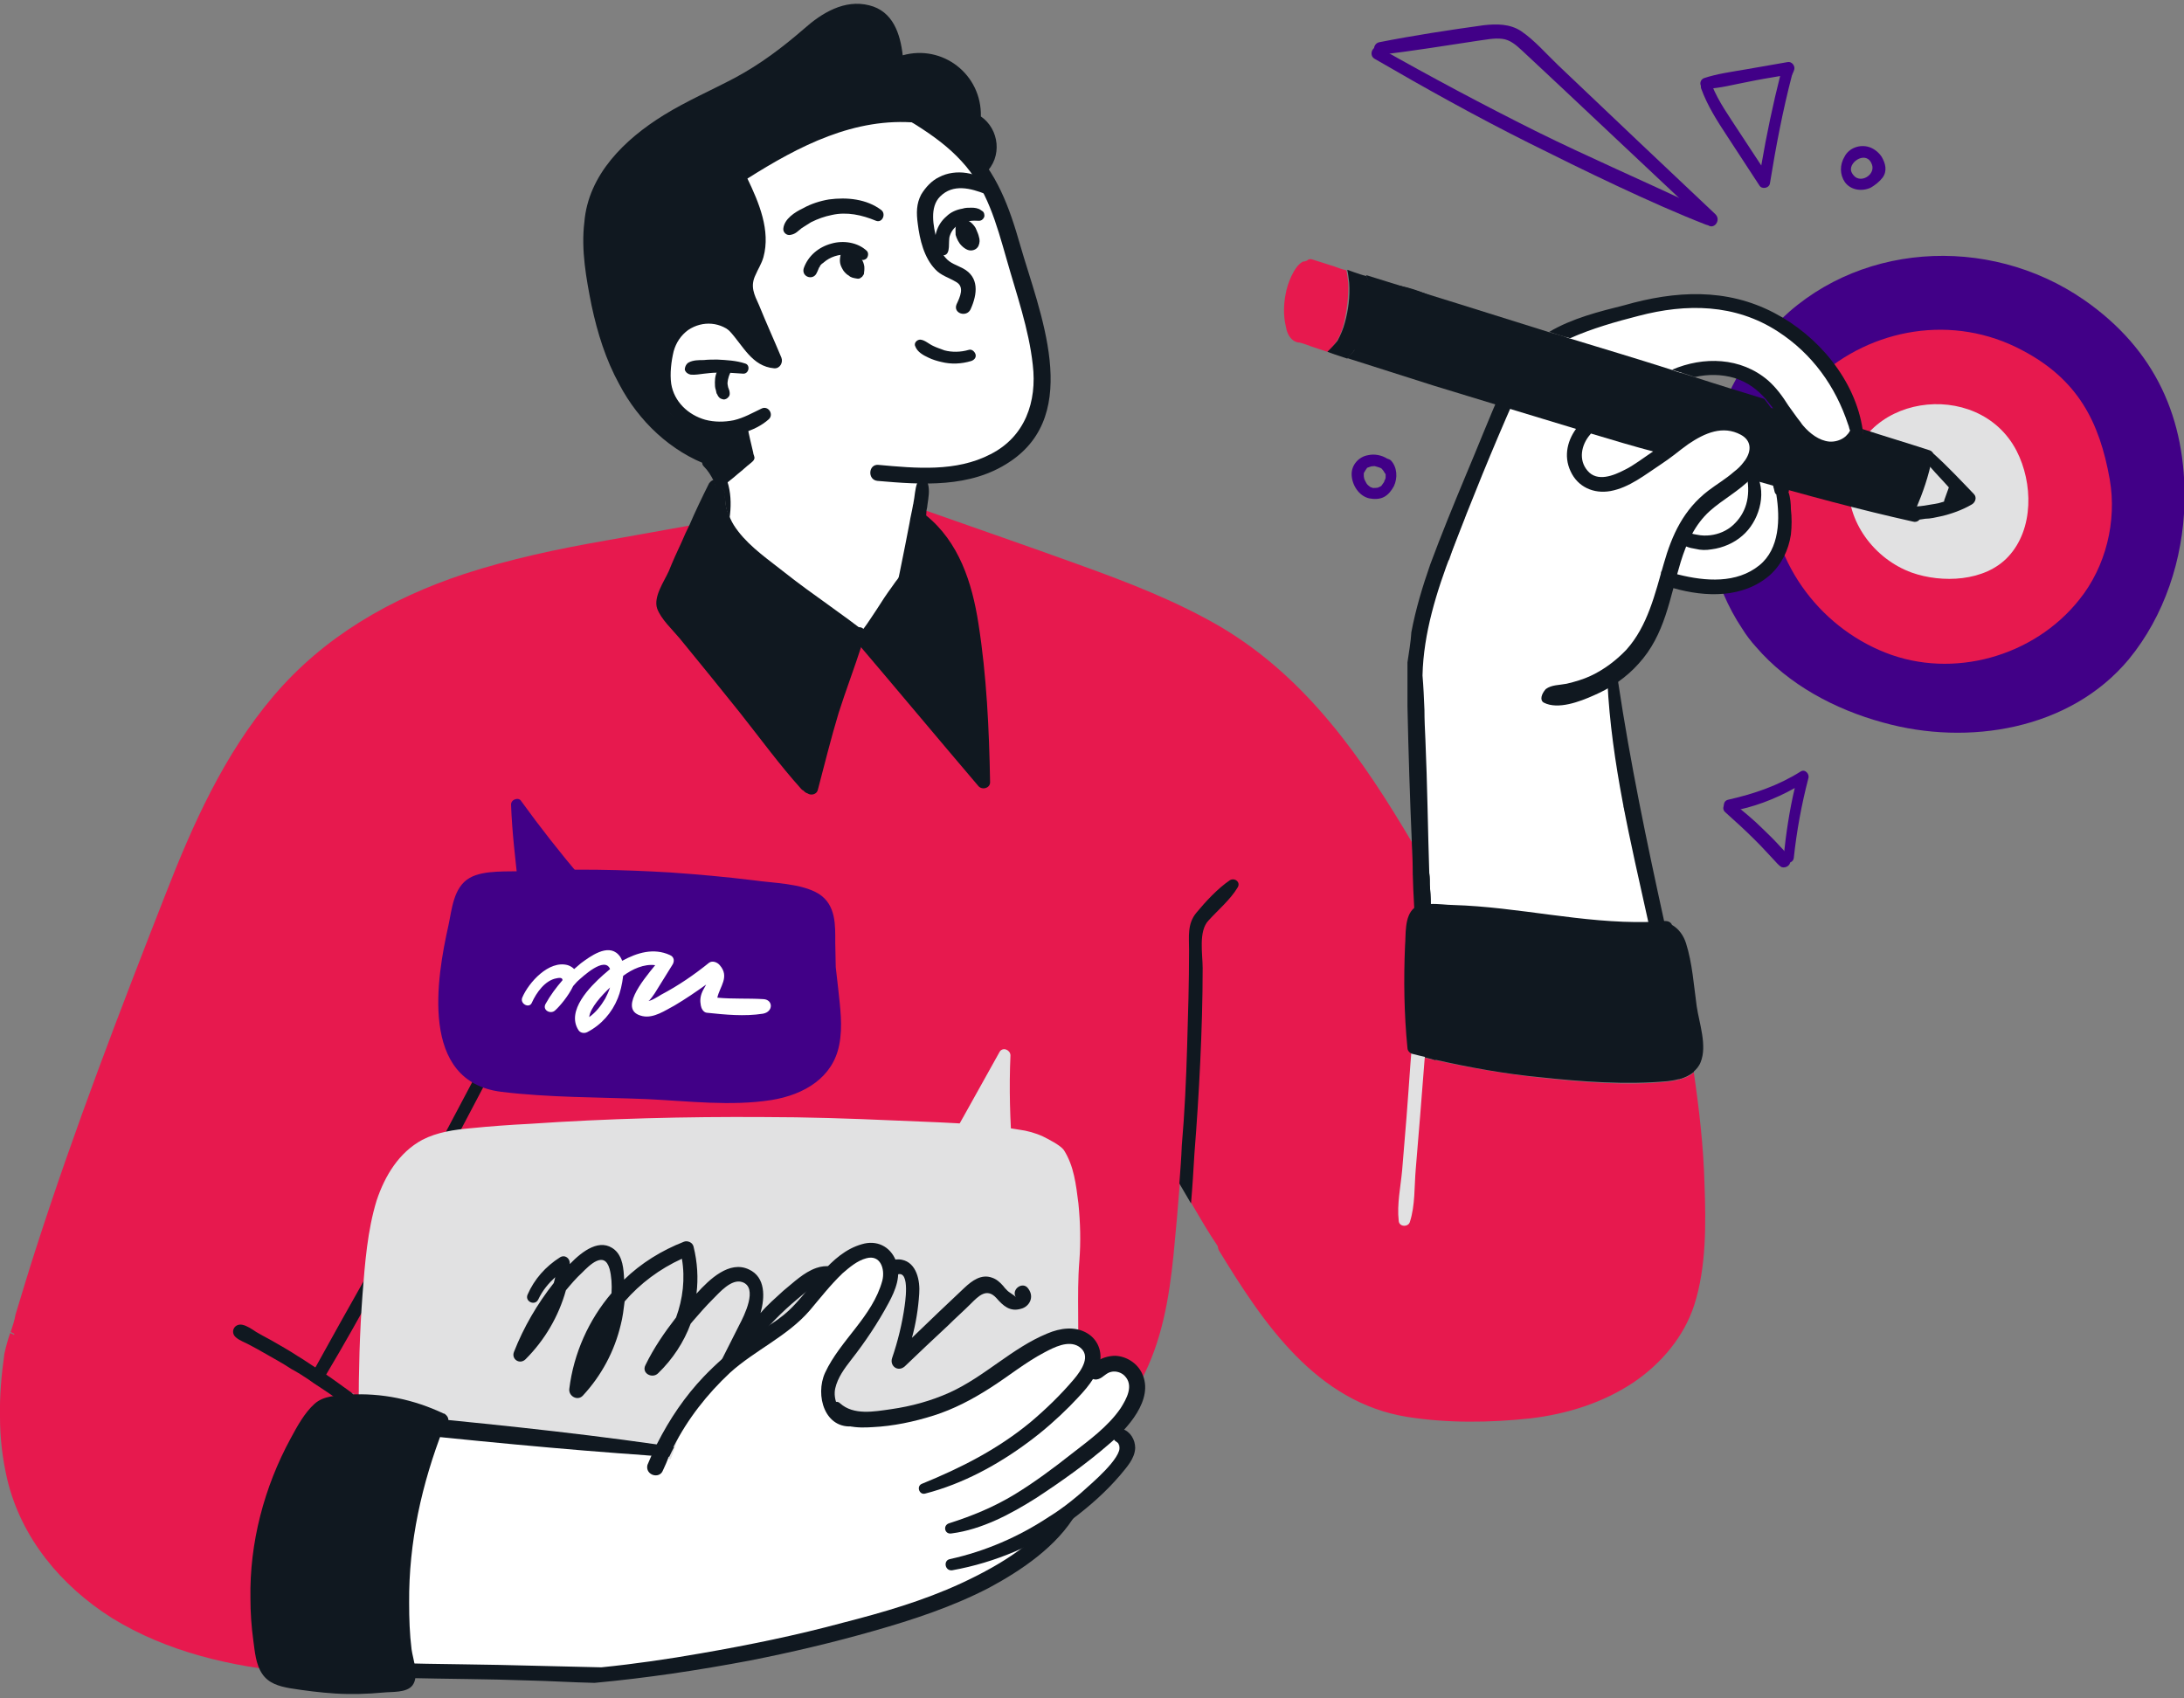 <?xml version="1.0" encoding="utf-8"?>
<!-- Generator: Adobe Illustrator 27.9.0, SVG Export Plug-In . SVG Version: 6.00 Build 0)  -->
<svg version="1.1" id="Layer_1" xmlns="http://www.w3.org/2000/svg" xmlns:xlink="http://www.w3.org/1999/xlink" x="0px" y="0px"
	 viewBox="0 0 450 350" style="enable-background:new 0 0 450 350;" xml:space="preserve">
<rect x="0" y="0" width="450" height="350" fill="#808080" stroke="none"/>
<style type="text/css">
	.st0{fill:#E7194E;}
	.st1{fill:#410087;}
	.st2{fill:#E1E1E2;}
	.st3{fill:#FFFFFF;}
	.st4{fill:#101820;}
</style>
<g>
	<path class="st0" d="M0,292c0,4.3,0.5,8.6,1.5,12.9C4.4,317,12.6,326.8,23,333.4c11.5,7.1,24.8,10.1,38.1,11.3c3,0.2,6,0.5,9.1,0.6
		c0.9,0.1,1.7,0.1,2.6,0.2c0-0.2,0-0.4,0.1-0.6c2.9-1.3,3.8-6,4-8.8c0.5-6.1,0.9-12.2,1.2-18.3c0.2-6,0.5-12,0.3-17.9
		c-0.2-3.1-0.6-6-1.8-8.7c0.5-0.5,0.6-1.4-0.2-1.8c-0.3-0.2-0.7-0.3-1.1-0.5c-0.3-0.5-0.7-1-1.1-1.5c-0.5-0.7-1.3-0.4-1.7,0.2
		c-5.7-2.8-11.8-5.1-17.7-7.7c-7-2.9-13.9-5.9-21.1-8.2c-6.4-2-13.8-4.3-20.5-3.8c-4,0.3-9.4,2.9-10.3,7.2c-0.2-0.2-0.5-0.2-0.8-0.4
		c-0.5,1.4-0.9,2.9-1.2,4.3C0.3,283.3-0.1,287.7,0,292L0,292z"/>
	<path class="st1" d="M361.8,133.3c6.7,7.8,16.3,12.9,26.2,15.6c17.5,4.9,38.5,1.5,50.6-13c7.4-9,11.2-20.7,11.5-32.2
		c0.4-17.4-6-31.7-20.7-41.9c-19.8-13.7-47.5-11.9-63.9,5.5c-7.8,8.4-12.9,19.3-14,30.7c-1.1,10.9,1.4,22.5,7.5,31.6
		C359.8,130.9,360.8,132.2,361.8,133.3L361.8,133.3z"/>
	<path class="st0" d="M364.7,99.9c-0.2,15.2,9.8,29.1,23.8,34.6c13.9,5.5,30.6,0.8,39.9-10.9c5.5-6.8,7.8-16.2,6.3-24.8
		c-2.1-11.9-6.6-20.6-18-26.6c-14.2-7.6-31.1-4.6-42.4,5.8C368.2,83.8,364.8,91.5,364.7,99.9L364.7,99.9z"/>
	<path class="st2" d="M393.9,118c6.2,2.2,15.1,1.9,19.9-3.3c5.3-5.7,5.1-15.2,1.7-21.8c-7.9-15.3-33.4-11.7-34.6,6.3
		C380.4,107.5,386.2,115.2,393.9,118L393.9,118z"/>
	<path class="st3" d="M295.8,122.3c0-0.2,0-0.4,0.2-0.6c0-0.1,0.1-0.2,0.2-0.3c0.1-0.2,0.2-0.5,0.3-0.6c0.4-1.5,0.8-2.9,1.2-4.4
		c0.2-0.5,0.5-0.9,0.9-1c0.9-2.9,1.9-5.7,3.1-8.4c0.6-1.9,1.2-3.9,1.7-5.9c2.2-7.4,4.5-14.9,8.7-21.4c4.4-6.5,10.5-11.2,18-13.7
		c4.3-1.4,8.7-2,13.1-2.3c4.2-2.1,8.9-2.1,13.2-0.6c0.6,0.2,1.1,0.6,1.5,1c2.7,0.8,5.3,2.2,7.4,3.6c3.2,2,6.1,4.6,8.6,7.4
		c0.2,0.1,0.3,0.2,0.5,0.3c2.4,2.1,5,4.7,6.1,7.7c1.2,2.9,1.2,6.3-1.2,8.7c-0.6,0.6-1.5,0.4-2.2-0.2c-2.6,1.1-5.1-0.6-7-2.6
		c-2.5-2.6-3.9-5.7-5.2-9.1c0-0.2-0.1-0.2-0.2-0.3c-3.9-2.3-8-4.1-12.3-5.4c-0.2,0-0.2,0-0.4-0.1c-0.2-0.1-0.2-0.1-0.4-0.1
		c-1.4,1.6-3.3,2.4-5.3,2.9c-1.2,0.2-3,0.3-4.3,0.9c10.8,3.7,22.8,9.6,25.2,21.8c0.5,2.9,0.4,5.7-0.4,8.4c0.4,0.9,0.4,1.9,0.3,2.9
		c-0.1,0.9-0.1,1.9-0.2,2.8c-0.1,0.5-0.2,0.9-0.5,1.4c-0.2,0.3-0.3,0.7-0.5,1c-0.2,0.3-0.5,0.6-0.8,0.9c-0.4,0.5-0.9,0.8-1.4,1
		c-0.4,0.2-0.7,0.3-1.1,0.3c-0.2,0-0.5,0.1-0.8,0.1c-0.3,0-0.5-0.1-0.8-0.2c-0.1-0.1-0.2-0.1-0.3-0.2c-1.2,0.6-2.4,1-3.8,1.2
		c-2.9,1.2-6.3,1.5-9.9,0.4c-1.1-0.3-1.5-1.2-1.5-2.1c-1.2-0.5-2.4-0.8-3.3,0.4c0,0.2,0.1,0.2,0,0.4c-0.4,4.8-2.2,9.3-4.9,13
		c0.2,0.5,0.2,1.2-0.2,1.7c-1.5,2.2-3.5,3.9-5.8,5c0.7,8.8,2,17.5,4.1,25.9c0.2,1.1-0.2,1.8-0.9,2.2c0.1,0.4,0.2,0.8,0.3,1.2
		c2.4,8.5,5.6,17,5.6,25.9c0,1.6,0.2,3.6-1.2,4.9c-1.2,1.2-2.8,1-4.3,0.9c-4.5-0.2-9.1-1.1-13.5-2.2c-4.6-1.1-8.9-2.6-13.2-4.5
		c-3.3-1.5-6.7-3.3-10.2-4.1c-0.2,2.1-2.9,2.4-3.4,0.5c-0.2-0.5-0.2-1-0.3-1.5c-0.5-0.5-0.6-1.4-0.3-2c-0.2-1.9-0.2-3.8-0.4-5.7
		c-0.2-2.9-0.2-6-0.4-8.9c-0.2-4.9-0.3-9.8-0.4-14.6C291.1,144.8,292,133,295.8,122.3L295.8,122.3z"/>
	<path class="st0" d="M2.2,274.5c1,0.5,2,1,3,1.5c3.9,1.9,8,3.6,12,5.3c11.5,4.7,23.5,8.4,35.8,11c1.7,0.4,3.3-2.1,1.5-3.1
		c-0.2-0.2-0.5-0.2-0.8-0.4c3.8-0.2,7.6-0.5,11.4-0.9c9.8-1.1,19.4-2.2,28.8,1.2c4.1,1.5,7.4,4.3,11.4,6.2c4.6,2.2,9.2,1.9,13.9,0
		c4.6-2,9.9-2.5,14.9-2.9c5.2-0.4,10.5-0.2,15.7,0c10.3,0.5,20.6,1.6,30.9,1.9c10.8,0.4,21.5,0.3,32.2,0.2c4.5,0,9.4,0.5,13.7-1.2
		c3.9-1.5,6.6-5.2,8.5-8.8c4.3-8,5.8-17,6.7-25.9c0.5-5,0.9-9.8,1.3-14.8c0.9,1.4,1.6,2.8,2.4,4.2c1.7,2.9,3.5,6,5.4,8.8
		c0,0.2,0.1,0.5,0.2,0.8c9.2,15.1,20.1,31.4,38.9,34.4c8.2,1.3,17,1.2,25.3,0.3c7.6-0.9,15-3.2,21.4-7.5c5.7-3.9,10.3-9.4,12.4-15.9
		c2.5-7.8,2.4-16.8,2.1-24.9c-0.2-7.7-1.1-15.4-2.2-23c-0.9,0.8-1.9,1.2-3.1,1.5c-0.7,0.2-1.5,0.3-2.2,0.4
		c-8.6,0.9-17.7,0.1-26.2-0.8c-7.3-0.8-14.5-2-21.6-3.6c-1.2-0.2-2.3-0.5-3.5-0.9c-0.4-0.1-0.9-0.2-1.2-0.3c-0.5-0.2-1-0.7-1.1-1.2
		c-0.7-7-0.9-14.2-0.3-21.2c0.2-2.1-0.2-6.1,1.7-7.7l-0.2-3.9c0-0.9-0.1-1.9-0.1-2.9c-0.1-2.2-0.2-4.5-0.2-6.7
		c-10.2-17.3-21.7-33.9-39.3-44.4c-9.2-5.4-19.3-9.3-29.3-12.9c-10.5-3.8-20.9-7.4-31.4-11.1c-0.9-0.3-1.9-0.7-2.8-0.9
		c-0.2,1.2-0.5,2.3-0.7,3.6c0.9,0.3,1.9,0.7,2.9,1c0.2,0.1,0.4,0.2,0.6,0.2c-1.1,7.3-3,19.4-9.1,23.9c-0.9-0.1-1.7,0-2.5,0.2
		c-1.9,0.1-3.6-0.3-5.3-1.1c-1.3-0.5-2.2,0.9-1.8,1.9c-5.5-1.9-10-6.9-14.2-10.6c-5.2-4.5-10.4-9-15.5-13.5
		c-0.4-0.3-0.8-0.3-1.2-0.2c0.2-0.5,0.5-1.1,0.7-1.5c-5.7,1-11.5,2.1-17.3,3.1c-9.8,1.7-19.7,3.8-29.2,6.9
		c-15.1,5-28.9,12.9-39.3,25.2c-10.1,11.9-16.6,26.4-22.2,40.8c-9.4,24-18.7,48.2-26.6,72.7c-1.5,4.6-2.9,9.3-4.3,13.9
		C3,272.1,2.6,273.3,2.2,274.5L2.2,274.5z"/>
	<path class="st4" d="M112.1,199.8c-8,15.7-16.2,31.4-24.5,46.8c-6.7,12.2-13.2,24.6-20.3,36.5c-0.5,0.9-1,1.7-1.5,2.6
		c-0.8-0.5-1.5-1-2.2-1.5c0.5-0.9,0.9-1.8,1.5-2.6c6.7-12.2,13.7-24.3,20.4-36.5c8.4-15.5,16.6-31.1,24.6-46.8
		C110.6,196.7,113,198.3,112.1,199.8L112.1,199.8z"/>
	<path class="st2" d="M73.9,290.6c0.1,5.8-0.1,12.7,5.4,16.3c5.2,3.4,12.9,3.2,18.8,3.6c31.7,2.6,63.6,0.6,95.2-1.7
		c6.5-0.5,13.3-0.4,19.5-2.8c6.5-2.6,8.1-8.7,8.6-15.2c0.2-3,0.2-6,0.5-8.9c0.6-7.4-0.1-14.8,0.5-22.1c0.3-3.9,0.2-7.8-0.2-11.8
		c-0.5-3.9-0.9-7.7-3-11c-0.7-1-3.3-2.3-4.3-2.8c-1.5-0.7-3.3-1.2-4.9-1.4c-8.4-1.4-17.3-1.5-25.8-1.9c-9-0.4-18-0.7-26.9-0.7
		c-16.1-0.1-32.1,0.3-48.2,1.4c-4,0.2-8.1,0.5-12.1,0.9c-3.4,0.3-6.9,0.8-10,2.4c-4.8,2.6-7.7,7.4-9.4,12.5
		c-1.9,6.2-2.4,12.9-2.9,19.3C74.1,274.6,73.9,282.6,73.9,290.6L73.9,290.6z"/>
	<path class="st4" d="M211.9,265.6c-1.1-1.7-3.6,0.1-2.6,1.7c-0.4-0.5-1.4-0.9-1.9-1.5c-0.2-0.2-0.5-0.5-0.7-0.8
		c-0.7-0.8-1.4-1.4-2.3-1.7c-2.2-0.8-4.1,0.6-5.7,2.1c-3.6,3.4-7.2,6.8-10.8,10.3c0.8-2.9,1.3-6,1.5-9.1c0.2-2.6-0.5-6.4-3.6-7
		c-3.6-0.7-6.7,4-8.7,6.3c-0.1,0.1-0.2,0.2-0.2,0.3c-1.2-3.6-4.7-6.3-8.7-4.9c-2.6,0.9-4.7,3-6.8,4.7c-1.6,1.5-3.3,2.9-4.7,4.6
		c0.9-3.2,1.1-7.4-2.4-9c-4-1.9-8.1,2-10.8,5c0.4-3.2,0.2-6.5-0.6-9.7c-0.2-0.9-1.3-1.3-2-1c-4.6,1.8-8.8,4.4-12.3,7.8
		c-0.1-2.2-0.3-4.7-1.9-6.1c-3-2.6-6.7,0.2-9.3,2.9c0.1-1.2-1-2-2-1.4c-3,1.9-5.3,4.5-6.7,7.7c-0.6,1.4,1.5,2.4,2.2,1
		c0.9-1.9,2.1-3.3,3.5-4.6c-0.1,0.4-0.2,0.9-0.3,1.2c-3.4,4.3-6.2,9.1-8.2,14.2c-0.6,1.5,1.2,2.7,2.4,1.5c3.9-3.9,6.8-8.8,8.3-14.2
		c1-1.2,2.1-2.5,3.3-3.6c1.5-1.5,4.6-4.7,5.7-0.8c0.4,1.5,0.5,3.3,0.4,5c-4.7,5.5-7.8,12.4-8.7,19.7c-0.2,1.5,1.7,2.6,2.8,1.4
		c3.8-4.1,6.5-9.1,7.8-14.6c0.4-1.5,0.6-3.2,0.8-4.8c3.2-3.7,7.2-6.7,11.8-8.8c0.7,4.1,0.2,8.3-1.2,12.1c-2.4,3.1-4.6,6.3-6.3,9.8
		c-0.9,1.7,1.4,2.9,2.6,1.7c3-2.9,5.3-6.4,6.7-10.2c0.2-0.2,0.3-0.4,0.5-0.6c1.3-1.5,2.6-3,4.1-4.5c1.4-1.4,3.8-4.2,6-3.5
		c3.4,1.1,0.4,7-0.6,8.9c-2.2,4.3-4.3,8.5-6.4,12.9c-0.9,1.8,1.9,3.2,2.8,1.4c3.8-7.6,9.1-14.3,15.6-19.7c1.5-1.2,3.2-2.9,5.1-3.6
		c2.4-0.9,4.3,0.9,4.9,3.2c0.2,0.7,0.2,1.4,0.2,2.1c-2.1,2.8-3.9,5.8-5.6,8.8c-0.9,1.5,1.4,2.9,2.6,1.6c2.6-2.7,5.3-5.9,6-9.6
		c1.9-2.6,3.9-4.9,6.2-6.8c3.8-3.2,3,3.6,2.7,5.7c-0.5,3.6-1.4,7.3-2.6,10.8c-0.5,1.6,1.2,2.9,2.6,1.7c3-2.9,6-5.7,9-8.5
		c1.5-1.5,3.1-2.9,4.6-4.4c1.6-1.6,3.3-3.4,5.3-1.2c1.4,1.6,2.8,2.9,5.1,2.2C212,269.3,213.2,267.4,211.9,265.6L211.9,265.6z"/>
	<path class="st3" d="M75.9,342.6c2.1,0.5,4.8,0.2,7,0.3c2.2,0.1,4.3,0.2,6.5,0.2c4.8,0.2,9.6,0.4,14.5,0.6
		c9.3,0.4,18.6,0.7,27.9,1.2c0.9,0.1,1.6-0.8,1.5-1.7c9.4-0.7,18.7-2.3,27.8-4.5c5.8-1.4,11.6-2.9,17.3-4.6
		c4.3-1.2,8.8-2.1,12.6-4.6c10.5-2.2,20.1-6.3,26.4-15.9c4.3-3,8.7-6.3,11.8-10.5c1.4-1.9,2.1-4.2,0.9-6.3c-0.4-0.8-1-1.4-1.7-1.8
		c2.6-2.6,6.3-4.8,5.3-8.9c-1.2-4.6-5.7-4.7-9.6-3.7c0.5-1.4,0.5-2.9-0.2-4.3s-2.1-2.2-3.5-2.2c-0.4-0.5-1.1-0.8-1.7-0.3
		c-0.9,0.6-1.9,1.3-2.9,1.9c-5.1,0.9-9.1,4.6-13.5,7.4c-5.5,3.5-11.6,6-18,7.4c-3.3,0.8-7,1.2-10.2-0.4c-2.9-1.5-4.2-4.5-3.3-7.7
		c0.9-3.1,2.9-5.7,4.8-8.2c1.8-2.4,3.6-4.8,5.3-7.2c2.2-3,4.5-8.4,0-10.7c-3.8-1.9-7.7,1-9.5,4.3c-1.2,2.1-2.1,4.4-3.6,6.4
		c-1.3,1.7-2.9,3.3-4.6,4.6c-3.3,2.8-7,5-10.6,7.4c-3.4,2.3-6.7,4.8-9.2,8.1c-2.9,3.6-3.6,7.7-5.2,11.8c-13.6-1.9-26.9-4.3-40.1-7.3
		c-1.4-0.3-2.2,1.1-1.9,2.1c-2.2-0.2-4.4-0.5-6.6-0.3c-3-0.7-6.7-2.3-8.9,0.9c-2.1,3-2.5,7.8-3.3,11.4c-0.9,4.4-1.7,8.8-2.3,13.3
		c-0.6,4.5-1.1,9.1-1.3,13.5C73.4,337.1,72.2,341.7,75.9,342.6L75.9,342.6z"/>
	<path class="st2" d="M193.1,244.1c4.6-0.5,9.2-1.1,13.9-1.7c0.1,0.6,0.2,1.3,0.2,1.9c0.2,1.4,2.2,0.9,2.1-0.4
		c-0.1-0.6-0.1-1.2-0.2-1.8c0.2,0,0.5,0,0.7-0.1c0.9-0.1,1.4-1.4,0.7-2c-0.5-0.5-0.9-1.1-1.2-1.9c-0.2-0.3-0.4-0.5-0.7-0.6
		c-0.5-6.7-0.7-13.3-0.4-20c0-1.1-1.5-1.8-2.2-0.8c-4.7,8.5-9.5,17-14.2,25.4C191.4,243.2,192,244.3,193.1,244.1L193.1,244.1z"/>
	<path class="st3" d="M133.7,66.1c0,1.4,0,2.8,0.2,4.2c0.6,6,2.8,13.1,8.4,16.2c0.2,0.3,0.4,0.6,0.5,0.9c2,3.1,5.7,6.1,6.7,9.8
		c1,3.6-0.2,7.4,0.2,11.1c0.3,3.4,2.6,5.8,4.7,8.2c2.5,2.7,5.3,5.3,8.1,7.6c2.9,2.2,6.2,4.6,9.8,5.7c2.6,0.6,5,0.6,7.5-0.5
		c0.5-0.2,0.7-0.5,0.9-0.9c1.3-0.4,2.6-0.9,3.9-1.4c0.9-0.4,1.2-1.7,0.5-2.5c-0.2-0.2-0.2-0.2-0.4-0.3c0.5-0.5,0.7-0.9,0.9-1.3
		c1.1-2.1,1.5-4.5,1.9-6.7c0.6-3.3,0.9-6.7,0.9-10c0.2-0.7,0.3-1.5,0.5-2.2c0.3-1.5,0.7-3.2,1.2-4.7c0.1-0.2,0.1-0.8,0.2-1.2
		c3.3,0.5,6.7-0.2,9.8-1.9c0.2-0.2,0.5-0.3,0.6-0.5c1.2-0.2,2.2-0.5,3.3-0.9c2.7-0.9,8.4-3.9,8.1-7.4c0-0.2-0.1-0.4-0.2-0.5
		c3.7-7.7,1.3-16.6-0.8-24.3c-2.3-8.7-4.6-18-8.7-26.2c-1.6-3.3-3.7-6.4-6.2-9.1c-0.2-0.2-0.3-0.5-0.6-0.7c-2.7-2.6-5.7-4.6-9.1-6
		c-0.9-0.3-1.4,0.2-1.5,0.9c-4.3-1.3-8.7-1.9-13.2-1.5c-7.1,0.5-14.8,2.9-20.1,7.9c-2.9,2.8-4.3,6.1-6.1,9.6
		c-1.9,3.7-4.6,7-6.7,10.6c-0.7-0.5-1.6-0.6-2.3,0.1C131.5,52.7,132.3,59.9,133.7,66.1L133.7,66.1z"/>
	<path class="st4" d="M173.2,52.5c0.1-0.1,0.1-0.2,0.2-0.3c0.1-0.2,0.2-0.3,0.4-0.4c0.3-0.2,0.5-0.2,0.9-0.2c0.6,0,1.2,0.2,1.6,0.5
		c0.2,0.2,0.5,0.3,0.7,0.5c0.2,0.2,0.2,0.2,0.3,0.4c0.3,0.5,0.6,1,0.7,1.5c0.1,0.3,0.1,0.5,0.1,0.9c0,0.5-0.1,0.8-0.1,1.1
		c-0.1,0.1-0.1,0.2-0.2,0.3c-0.1,0.2-0.2,0.3-0.4,0.4c-0.2,0.2-0.5,0.3-0.9,0.2c-0.6-0.1-1.2-0.2-1.6-0.6c-0.4-0.2-0.8-0.6-1.1-1
		c-0.3-0.5-0.6-1-0.7-1.6C173,53.6,173.1,53,173.2,52.5L173.2,52.5z"/>
	<path class="st4" d="M165.6,55.3c0.9-2.6,3.1-4.4,5.7-5.1c2.4-0.7,5.4-0.3,7.3,1.5c0.4,0.4,0.3,1.1,0,1.5c-0.4,0.4-0.9,0.5-1.4,0.2
		c-1.6-0.9-3.4-1.2-5.2-0.6c-0.9,0.3-1.6,0.7-2.3,1.3c-0.1,0.1-0.2,0.2-0.3,0.2c-0.3,0.3-0.5,0.5-0.5,0.7c-0.1,0.1-0.2,0.2-0.2,0.3
		c-0.2,0.5-0.3,0.7-0.4,0.9C167.6,57.9,165.1,57.1,165.6,55.3z"/>
	<path class="st4" d="M165.5,42.9c1.6-0.9,3.5-1.5,5.3-1.8c3.7-0.5,7.8-0.1,10.8,2.2c1,0.8,0.2,2.7-1.1,2.2c-2.9-1.2-6-1.9-9.1-1.2
		c-1.5,0.3-2.9,0.8-4.3,1.5c-0.7,0.4-1.2,0.8-1.9,1.2c-0.8,0.6-1.2,1.2-2.3,1.4c-0.8,0.2-1.6-0.5-1.5-1.3
		C161.6,45.1,163.8,43.7,165.5,42.9L165.5,42.9z"/>
	<path class="st4" d="M180.4,17.8c6.9,2.9,13.6,6.8,19,11.9c6,5.7,8.6,13.1,10.8,20.8c3.9,13.6,13,34.7-2.2,44.7
		c-8.1,5.4-18,4.7-27.2,3.9c-2.1-0.2-1.9-3.5,0.2-3.3c7.7,0.7,16,1.5,23.1-2.2c7.1-3.6,9.6-10.8,8.7-18.4
		c-0.8-7.4-3.4-14.7-5.4-21.8c-2.1-7.3-4-14.5-9.3-20.2c-5.3-5.8-12.5-9.1-19-13.4C178.2,19.2,179.1,17.3,180.4,17.8L180.4,17.8z"/>
	<path class="st4" d="M184,125.9c0.7-1,1.4-2,2-3c0.7-1.1,1.5-2.2,2.2-3.3c0.2-0.7,0.3-1.5,0.5-2.2c0.4-1.9,0.7-3.7,1.1-5.6
		c0.2-1,0.4-2,0.5-3c0-0.1,0.1-0.2,0.1-0.3c0.2-1.1,0.5-2.2,0.5-3.3c0.1-0.5,0.2-0.9,0.2-1.2c0.2-1.4,0.5-2.9,0.1-4.3
		c-0.3-1.1-1.7-1.2-2.2-0.2c-0.5,1.3-0.5,2.8-0.8,4.2c0,0.2-0.1,0.3-0.1,0.5c-0.2,1.2-0.5,2.3-0.7,3.6c-0.6,3.2-1.2,6.1-1.8,9.1
		c-0.2,0.9-0.3,1.6-0.5,2.4C184.8,121.5,184.4,123.7,184,125.9L184,125.9z"/>
	<path class="st4" d="M135.8,72.8c0.8-3.8,3-7,6.7-8.3c3.7-1.3,8.5-0.5,10.6,3.2c0.6,1.2-1,2.1-1.9,1.2c-2.6-2.6-6.4-2.9-9.4-0.9
		c-1.5,1.1-2.5,2.6-3,4.4c-0.5,2.1-0.8,4.6-0.5,6.7c0.6,3.7,3.5,6.4,7,7.4c1.9,0.5,3.9,0.5,5.9,0.1c2.1-0.5,3.8-1.5,5.7-2.4
		c1.4-0.7,2.6,1.2,1.5,2.2c-2.9,2.6-7.7,3.8-11.6,3.4c-3.6-0.4-7.1-2.2-9.3-5.3C135,81.1,135,76.8,135.8,72.8L135.8,72.8z"/>
	<path class="st4" d="M141.9,74.7c0.9-0.5,2.1-0.5,3.1-0.5c0.9-0.1,1.9-0.1,2.8-0.1c1.9,0.1,3.9,0.2,5.7,0.8
		c1.2,0.3,0.8,2.2-0.4,2.1c-1.8-0.1-3.6-0.3-5.4-0.2c-0.9,0-1.7,0.1-2.6,0.2c-0.9,0.1-1.9,0.3-2.8,0.2c-0.5-0.1-1-0.4-1.2-1
		C141.1,75.5,141.5,74.9,141.9,74.7L141.9,74.7z"/>
	<path class="st4" d="M148.2,75.9c0.4-0.5,1-0.7,1.6-0.4c0.5,0.2,0.9,0.9,0.6,1.5c-0.2,0.4-0.3,0.8-0.4,1.2
		c-0.1,0.5-0.1,0.7-0.1,0.9c0.1,0.5,0.1,0.7,0.2,0.9c0.1,0.3,0.2,0.5,0.2,0.6c0.1,0.5,0.1,0.9-0.2,1.2c-0.2,0.3-0.7,0.6-1.1,0.5
		c-0.4-0.1-0.7-0.2-0.9-0.5c-0.2-0.2-0.2-0.3-0.3-0.5c-0.2-0.2-0.2-0.5-0.3-0.9c-0.2-0.5-0.2-1.1-0.2-1.6
		C147.3,77.8,147.5,76.7,148.2,75.9L148.2,75.9z"/>
	<path class="st4" d="M195,44.6c0.9-0.9,2.1-1.4,3.3-1.6c0.6-0.2,1.2-0.2,1.9-0.2c0.6,0,1.4,0.1,1.9,0.5c0.1,0.1,0.2,0.1,0.3,0.2
		c0.4,0.2,0.5,0.9,0.4,1.2c-0.2,0.5-0.6,0.8-1.1,0.8c-2.6-0.2-5.2,0.6-6,3.1c-0.4,1.1,0.3,3.8-1.2,4c-0.7,0.1-1.5-0.3-1.6-1.1
		C192.2,49,193,46.3,195,44.6L195,44.6z"/>
	<path class="st4" d="M189.7,70c0.9,0.1,1.7,0.9,2.6,1.3c0.6,0.3,1.5,0.6,2.3,0.9c1.5,0.4,3.3,0.4,5-0.1c0.6-0.2,1.2,0.3,1.4,0.9
		c0.2,0.7-0.3,1.2-0.9,1.4c-2,0.6-4.1,0.7-6.1,0.2c-0.9-0.2-1.9-0.5-2.7-0.9c-1.1-0.5-2.3-1.2-2.7-2.3C188.2,70.7,189,69.9,189.7,70
		L189.7,70z"/>
	<path class="st4" d="M121.9,63c1.2,5.6,2.9,11.1,5.7,16.2c4,7.6,10.6,13.9,18.7,16.8c0.9,1.2,1.7,2.4,2.5,3.6
		c0.1,0.2,0.2,0.3,0.3,0.5c1-0.9,2-1.6,3-2.5c0.9-0.7,1.6-1.4,2.5-2.1c0.2-0.2,0.7-0.5,0.8-0.9c0.2-0.4-0.2-0.9-0.2-1.3
		c-0.4-1.8-0.9-3.6-1.2-5.5c-2.6-0.2-5.1,0.1-7.6,0.7c-0.4,0.1-0.6,0.3-0.9,0.5c-2.1-0.5-4.3-1.2-6-2.6c-2.9-2.1-3.5-5.5-3.6-8.8
		c0-2.9,0.2-6.3,1.9-8.7c2.9-4.1,9.2-4.3,12.5-0.7c2.8,3,4.6,7.3,9.2,7.7c1.2,0.1,1.9-1.2,1.5-2.2c-1.5-3.6-3.1-7.1-4.6-10.8
		c-1-2.2-1.9-3.9-0.7-6.3c0.5-1.2,1.2-2.2,1.6-3.6c1.5-5.5-0.9-11.2-3.3-16.2c10.6-6.7,22.1-12.7,35-11.5c4.3,2.9,8.4,6.3,12,10.2
		c0.5,0.5,1.4,0.7,2,0.2c3.6-3.3,2.9-9.1-0.9-11.7c0.2-8.7-7.9-14.9-16.1-12.6c-0.5-4.4-2-9.1-6.9-10.3c-5.1-1.3-9.8,1.6-13.4,4.8
		c-4.5,3.9-9,7.3-14.2,10.1c-4.9,2.6-10,4.8-14.7,7.7c-8.1,5-15.6,12.3-16.4,22.1C119.7,51.5,120.8,57.5,121.9,63L121.9,63z"/>
	<path class="st4" d="M197,46.4c0.3-0.9,1.4-1.4,2.3-1.1c0.1,0,0.2,0.1,0.2,0.2c0.2,0.1,0.4,0.2,0.5,0.3c0.5,0.4,1,1,1.2,1.6
		c0.2,0.5,0.4,0.9,0.5,1.4c0.2,0.6,0.2,1.2-0.1,1.9c-0.4,0.8-1.4,1.1-2.2,0.8c-0.5-0.2-0.9-0.5-1.3-0.9c-0.6-0.6-1-1.5-1.2-2.2
		C196.9,47.6,196.8,47,197,46.4L197,46.4z"/>
	<path class="st4" d="M368.4,83.6c0.8,1.2,1.5,2.3,2.5,3.4c3.2,0.9,6.3,1.9,9.4,2.9c0.4-0.3,0.7-0.7,0.9-1.2
		c-0.2-0.5-0.2-0.9-0.4-1.2c-3.9-1.2-7.7-2.4-11.5-3.6C369,83.8,368.6,83.7,368.4,83.6L368.4,83.6z"/>
	<path class="st4" d="M290,136.5c0,3,0,6,0,9.1c0.2,9.4,0.5,18.7,0.9,28.1c0.1,2.2,0.2,4.5,0.2,6.7c0,0.9,0.1,1.9,0.1,2.9l0.2,3.9
		l0.7,22.1l0.2,8.3c1.2,0.3,2.3,0.5,3.5,0.9c-0.2-3.6-0.2-7.1-0.3-10.7c-0.2-7-0.5-14.1-0.7-21.1c0-0.2,0-0.2,0-0.4
		c0-1.3-0.1-2.6-0.2-3.9c0-0.8,0-1.5-0.1-2.3c-0.3-9.2-0.4-18.4-0.8-27.6c-0.1-2.1-0.2-4.2-0.2-6.2c-0.1-2.4-0.2-4.8-0.4-7.1
		c0.2-8.7,2.9-17.3,6-25.4c4.1-10.7,8.4-21.3,13-31.7c1.9-4.3,4.2-7.9,8.1-10.4c-1.2-0.4-2.5-0.8-3.8-1.2c-3.1,2.6-5.3,6-7,9.8
		c-2.6,5.9-4.9,11.8-7.4,17.7c-2.5,6-5,12.1-7.3,18.3c-1.6,4.6-3,9.2-3.9,14C290.7,132.2,290.3,134.4,290,136.5L290,136.5z"/>
	<path class="st4" d="M277.6,70.3c0.4,1.5,2,2.2,3.3,2.7c1.8,0.9,3.6,1.4,5.5,1.9c7.2,1.9,14.5,3.7,21.6,5.8c0.4,0.5,0.9,0.8,1.5,1
		c1.1,0.5,2.4,0.5,3.6,0.7c1.9,0.4,3.6,1,5.3,1.7c3.3,1.2,6.7,2.3,10.2,3.4c5.8,1.8,12.3,4.9,18.4,2.8c3.3-1.1,6.1-2.1,9.6-2
		c3.6,0,6.7,2.6,6,6.4c-0.1,0.3,0,0.5,0.1,0.8c-0.6,0.9-0.1,1.7,0.6,2.1c4.6,2.2,9.2,3.9,14.2,5c5.2,1,10.4,2.1,15.6,3.1
		c0.8,0.2,1.4-0.1,1.7-0.9c1.4-3.3,2.6-6.7,3.3-10.4c0.2-0.9-0.8-1.2-1.5-1.1c-1.6-1.3-3.6-1.2-5.6-1.7c-2.2-0.5-4.3-1.5-6.4-1.9
		c-1.9-0.3-3.2,0.3-4.6,1.4c-2.1,1.6-5.2,0.2-7.2-1c-1.7-1-3.3-2-4.4-3.6c0-0.5-0.2-0.9-0.8-1.2c-1-0.9-2-1.4-3.1-1.1
		c-16.7-6.1-34.1-11.1-51.1-16.3c-5.3-1.9-10.8-3.6-15.9-5.8c-2.6-1.1-5-2.2-7.7-2.9c-2.9-0.7-6-1.2-9-1.8c-0.7-0.2-1.4,0.6-1.4,1.2
		c-0.1,2.2-0.2,4.5-0.7,6.7C278.3,67,277.3,68.7,277.6,70.3L277.6,70.3z"/>
	<path class="st4" d="M401.2,104.1c0.1,0.1,0.2,0.1,0.3,0.1c0.2,0.1,0.2,0.2,0.4,0.2c0.1,0,0.2,0,0.3,0c0.1,0,0.2-0.1,0.3-0.1
		c0.5-0.3,0.9-0.5,1.3-0.8c0.2-0.1,0.3-0.2,0.5-0.3c0.2-0.2,0.3-0.4,0.5-0.7c0.2-0.3,0.1-0.7-0.1-1c-0.2-0.4-0.2-0.5-0.3-0.7
		c-0.1-0.2-0.2-0.2-0.4-0.3c0-0.4-0.2-0.7-0.6-0.9c-0.3-0.2-0.6-0.2-0.9,0c-0.2,0-0.3,0-0.4,0.1c-0.2,0.2-0.5,0.4-0.5,0.6
		c-0.3,0.9-0.6,1.6-0.9,2.5C400.4,103.4,400.7,104,401.2,104.1L401.2,104.1z"/>
	<path class="st4" d="M393.2,104.7c1-0.4,2.2-0.3,3.3-0.5c1-0.2,2-0.3,2.9-0.5c1.3-0.3,2.6-0.9,3.9-1.4c-0.9-0.9-1.8-1.9-2.6-2.8
		c-1.3-1.4-2.6-2.8-3.9-4.3c-0.4-0.5-0.4-1.2,0-1.6c0.4-0.4,1.1-0.6,1.5-0.2c2.9,2.6,5.7,5.6,8.4,8.4c0.7,0.7,0.3,1.8-0.5,2.2
		c-1.9,1.1-4.1,1.9-6.3,2.4c-1,0.2-2.1,0.5-3.2,0.5c-1.2,0.2-2.5,0.4-3.6-0.1C392.4,106.7,392.1,105.1,393.2,104.7L393.2,104.7z"/>
	<path class="st4" d="M341.1,93.1c1.1,0.3,2.2,0.6,3.3,0.9c0.2,0.1,0.2,0.1,0.4,0.2c4.2,1.2,8.3,2.4,12.5,3.6c1.2,0.3,2.3,0.7,3.5,1
		c11.1,3.2,22.2,6.2,33.4,8.7c1.5,0.4,2.4-1.9,0.8-2.4c-9.4-2.8-18.8-5.2-28.3-7.7c-1.4-0.4-2.7-0.8-4.1-1.2
		c-1.1-0.3-2.1-0.6-3.2-0.9c-3.9-1.1-7.8-2.2-11.8-3.3c-1.2-0.3-2.4-0.7-3.6-1C343.1,91.6,342.1,92.4,341.1,93.1L341.1,93.1z"/>
	<path class="st3" d="M336.9,104.7c1,2.3,3.1,3.9,5.3,5c1.2,0.5,2.5,0.7,3.5-0.2c0.8-0.6,1.1-1.5,1.5-2.4c1.2-2.2,3.6-3.7,5.7-5.1
		c2.2-1.5,4.5-3.1,6.4-4.9c1.1-0.9,2.2-2.5,2.2-3.9c0.2-0.5,0.2-0.9,0.1-1.4c-0.2-1.3-1.5-2.2-2.6-2.9c-1.2-0.8-2.6-1.2-4-1.2
		c-1.5,0.1-2.9,0.7-4.3,1.2c-2.6,1-5.3,1.8-7.6,3.5c-1,0.8-2.2,1.3-3.2,2.2c-0.9,0.9-1.5,1.9-2.2,2.9
		C336.3,99.8,335.9,102.3,336.9,104.7L336.9,104.7z"/>
	<path class="st4" d="M318.1,144.8c2.9,1.5,7.4-0.2,10.3-1.5c3.5-1.5,6.7-3.7,9.2-6.5c5.5-6,6.4-13.5,8.7-21c1.2-3.9,2.9-7.7,6-10.5
		c2.7-2.4,6-4.1,8.6-6.8c0.2-0.2,0.4-0.5,0.6-0.7c0.5-0.6,0.9-1.2,1.3-1.9c1.2-2.2,1.4-4.8-0.5-7c-4.6-5.3-11.8-2.2-18,1.7
		c-1.1,0.7-2.2,1.4-3.2,2.1c-2.4,1.6-4.6,3.3-6.3,4.1c-2.3,1.2-5.7,2.6-7.7,0.2c-1.9-2.2-1.3-5.3,0.5-7.4c0.2-0.2,0.3-0.5,0.4-0.8
		c-1-0.3-1.9-0.5-2.9-0.9c-2.1,2.6-3,6-1.5,9.2c1.5,3.3,4.8,4.7,8.2,4.1c3.9-0.7,7.2-3.4,10.4-5.5c0.9-0.6,1.9-1.3,2.8-2
		c0.9-0.7,1.9-1.5,2.9-2.2c3.4-2.3,7.1-3.9,10.8-1.9c2.2,1.2,2.2,3.3,0.9,5.2c-0.1,0.2-0.2,0.2-0.3,0.4c-0.6,0.8-1.2,1.4-2,2
		c-1.7,1.5-3.6,2.6-5.3,3.9c-5.1,3.9-7.5,9.1-9.2,15.1c-1.8,6.2-3.3,12.8-7.7,17.7c-2.1,2.2-4.6,4.1-7.4,5.4
		c-1.5,0.7-3.2,1.2-4.9,1.6c-1.5,0.3-3.1,0.2-4.3,1.1C317.6,143,317.2,144.3,318.1,144.8L318.1,144.8z"/>
	<path class="st4" d="M277.6,73.8c6,1.9,11.9,3.8,17.9,5.7c9.8,3,19.7,6,29.6,9c1,0.3,1.9,0.6,2.9,0.9c4.3,1.3,8.7,2.6,13.2,3.8
		c1-0.7,2.1-1.4,3.2-2.1c-21.7-6.2-43.3-12.7-64.8-19.5C278.9,72.3,278.3,73.1,277.6,73.8L277.6,73.8z"/>
	<path class="st4" d="M281.5,56.7c0.3,0.9,0.5,1.9,0.6,2.8c5.3,1.6,10.7,3.3,16,5c6.1,1.9,12.2,3.8,18.3,5.7
		c1.2,0.4,2.5,0.8,3.8,1.2c6.9,2.2,13.9,4.3,20.7,6.4c1.2,0.4,2.6,0.8,3.8,1.2c7.1,2.2,14.3,4.4,21.4,6.7c-0.9-1.2-1.7-2.4-2.6-3.5
		c-4.9-1.5-9.8-3-14.7-4.6c-1.5-0.5-3.1-0.9-4.7-1.5c-6.9-2.2-13.9-4.3-20.8-6.4c-1.4-0.5-2.9-0.9-4.3-1.3
		C306.6,64.5,294.1,60.6,281.5,56.7L281.5,56.7z"/>
	<path class="st4" d="M382.6,90.6c4.8,1.5,9.5,2.9,14.3,4.3c1.4,0.4,2.1-1.6,0.7-2.1c-4.6-1.5-9.3-2.9-13.9-4.4
		c0.1,0.2,0.1,0.4,0.1,0.6c0.1,0.9-0.5,1.3-1.1,1.4C382.7,90.4,382.7,90.5,382.6,90.6L382.6,90.6z"/>
	<path class="st0" d="M264.9,67.1c0.2,1.2,0.6,2.3,1.5,3c0.4,0.3,0.9,0.5,1.4,0.5c0.8,0.2,1.6,0.5,2.4,0.8c1.1,0.4,2.2,0.7,3.3,1.1
		c0.8-0.6,1.4-1.4,1.9-2.2c0.8-1.2,1.2-2.5,1.5-3.7c0.6-2.6,1-5.5,0.9-8.2c-0.1-0.9-0.2-1.9-0.4-2.7c-0.9-0.2-1.7-0.5-2.5-0.8
		c-1.5-0.5-2.9-0.9-4.4-1.4c-0.5-0.2-0.9-0.1-1.2,0.2c-0.2,0.1-0.5,0.2-0.8,0.2c-1.9,0.9-3.3,4.8-3.6,6.7
		C264.5,62.6,264.4,64.9,264.9,67.1L264.9,67.1z"/>
	<path class="st4" d="M273.5,72.5c0.5,0.2,0.9,0.3,1.4,0.5c0.9,0.3,1.8,0.6,2.7,0.9c0.7-0.7,1.3-1.5,1.9-2.3
		c2.3-3.5,3.3-7.8,2.7-11.9c-0.2-0.9-0.3-1.9-0.6-2.8c-0.9-0.2-1.7-0.5-2.6-0.8c-0.5-0.2-0.9-0.3-1.4-0.5c0.2,0.9,0.3,1.9,0.4,2.7
		c0.2,2.8-0.2,5.7-0.9,8.2c-0.3,1.2-0.9,2.6-1.5,3.7C274.9,71.1,274.2,71.8,273.5,72.5L273.5,72.5z"/>
	<path class="st3" d="M345.9,71.5c1.2,2.2,4,2.9,6.3,3.3c2.8,0.5,5.3,0.9,7.9,2.2c1.2,0.6,2.6,1.2,3.7,2.1c1.1,0.9,1.9,2.1,2.7,3.2
		c1.6,2.2,3.2,4.8,5.5,6.5c0.2,0.2,0.2,0.2,0.3,0.3c1.2,1.1,3.1,2.6,4.7,2.8c4,0.5,6-4.5,3.5-7.3c-1.4-5.2-4.4-9.8-8.4-13.2
		c-2.1-1.8-4.3-3.3-6.8-4.5c-2.6-1.2-5.3-2.6-8.3-2.5C353.8,64.6,343,66,345.9,71.5L345.9,71.5z"/>
	<path class="st4" d="M319.2,68.4c1.5,0.5,2.9,0.9,4.3,1.3c4.5-2,9.4-3.4,14.1-4.6c9.9-2.6,19.9-2.5,28.7,3.2
		c7.1,4.6,11.9,11.3,14.5,19.2c0.2,0.4,0.2,0.9,0.4,1.2c-0.2,0.5-0.6,0.9-0.9,1.2c-0.9,0.8-2.2,1.2-3.4,1.1c-2.1-0.2-4-1.7-5.3-3.2
		c-0.2-0.2-0.4-0.5-0.6-0.8c-0.9-1.1-1.6-2.2-2.5-3.4c-1.2-1.9-2.5-3.7-4.2-5.2c-5.6-4.8-13.3-5-19.8-2.2c1.5,0.5,3.1,0.9,4.7,1.5
		c2.7-0.6,5.5-0.6,8.2,0.2c2.8,0.9,4.7,2.4,6.4,4.3c0.9,1.1,1.8,2.2,2.6,3.5c0.3,0.5,0.7,0.9,1,1.5c2.2,3.2,5.2,6.4,9.3,6.6
		c2.5,0.1,4.8-1.1,6-3c0.7-0.3,1.2-0.8,1.2-1.6c0-0.2,0-0.4-0.1-0.6c-1.5-10.3-9.2-19.4-18.2-24.1c-9.9-5.2-20.4-4.6-30.9-1.6
		C329.5,64.2,323.9,65.6,319.2,68.4L319.2,68.4z"/>
	<path class="st4" d="M345.8,118.4c5.6,1.4,12,1.9,16.7-1.9c4.2-3.4,4.3-9.6,3.5-14.6c-0.1-0.1-0.2-0.2-0.2-0.2
		c-0.2-0.3-0.2-0.7-0.3-1c-0.1-0.2-0.1-0.5-0.2-0.8c0-0.2,0-0.3,0-0.5s0.1-0.3,0.2-0.4c0.1-0.1,0.2-0.2,0.2-0.2
		c0.1-0.1,0.2-0.2,0.4-0.2c0.1-0.1,0.2-0.1,0.3-0.1c0.2,0,0.3,0,0.5,0.1c0.2,0.1,0.4,0.2,0.5,0.4c0.2,0.1,0.2,0.2,0.3,0.2
		c0.2,0.2,0.4,0.5,0.6,0.8c0.2,0.3,0.2,0.6,0.3,0.9c0,0.2,0,0.4-0.1,0.5c0.4,1.1,0.5,2.5,0.5,3.5c0.2,1.7,0.2,3.6,0,5.3
		c-0.5,3.2-1.9,6.1-4.3,8.3c-5.5,4.8-13.2,4.6-19.9,2.7C343,120.7,343.9,117.9,345.8,118.4L345.8,118.4z"/>
	<path class="st4" d="M346.9,109.6c1,0.1,1.9,0.5,2.8,0.6c0.9,0.2,1.9,0.2,2.7,0.1c1.7-0.2,3.4-0.9,4.7-2.1c1.3-1.2,2.2-2.6,2.7-4.3
		c0.5-1.7,0.5-3.6,0.2-5.3c-0.2-1.2,1.5-1.8,2-0.7c2.1,4.1,0.3,9.7-3,12.5c-1.7,1.5-4,2.5-6.3,2.8c-1.2,0.2-2.2,0.2-3.4-0.1
		c-0.6-0.1-1.2-0.2-1.9-0.5c-0.7-0.2-1.2-0.6-1.7-1.1C345.1,110.9,345.9,109.5,346.9,109.6L346.9,109.6z"/>
	<path class="st4" d="M72.8,345.4c3.7,0.2,7.5,0.3,11.2,0.4c8.2,0.2,16.5,0.2,24.7,0.5c4.6,0.1,9.1,0.4,13.8,0.5
		c10.8-1,21.4-2.6,32-4.6c8.6-1.7,17.1-3.7,25.5-6.1c8.1-2.3,16.3-5,23.8-8.9c6.7-3.6,14.1-8.6,18-15.4c0.6-1.2-0.8-2.7-1.9-1.6
		c-3.2,3.3-6.2,6.7-10.1,9.4c-3.6,2.6-7.7,4.8-11.8,6.7c-7.8,3.6-16.1,6-24.3,8.1c-9.6,2.6-19.4,4.6-29.2,6.3
		c-6.8,1.2-13.7,2.2-20.6,2.9c-7-0.2-14.1-0.3-21.1-0.5c-10-0.2-20-0.2-30-0.7C72.9,343.4,72.9,344.4,72.8,345.4L72.8,345.4z"/>
	<path class="st4" d="M331.2,140.5c0.8,16.6,4.8,33.1,8.4,49.4c0.4,1.5,0.7,3.2,1.1,4.7c2,9.2,3.9,18.4,5.2,27.8
		c1.2-0.3,2.2-0.8,3.1-1.5c-1.5-9.6-3.5-19.2-5.6-28.6c-0.2-0.8-0.4-1.6-0.5-2.4c-3.6-16.4-7-32.7-9.5-49.4
		C333.2,139.2,331.1,139.3,331.2,140.5L331.2,140.5z"/>
	<path class="st4" d="M135.4,125.4c0.8,2.2,3.1,4.3,4.6,6.1c4.2,5.1,8.3,10.2,12.4,15.3c4.2,5.3,8.2,10.8,12.7,15.8
		c0.2,0.2,0.2,0.2,0.4,0.3c0.2,0.2,0.5,0.5,0.9,0.6c0.7,0.5,1.9,0.2,2.1-0.7c1.4-5.3,2.7-10.6,4.3-15.9c1.5-4.7,3.3-9.4,4.8-14.1
		c0.2,0.1,0.2,0.2,0.4,0.2c1.3,0.7,2.5-1,1.3-1.9c-5.7-4.6-11.8-8.5-17.6-13.1c-3-2.4-7-5.1-9.6-8.5c-0.7-0.9-1.2-1.7-1.6-2.6
		c-0.8-1.6-1.2-3.3-1.1-5c0.1-0.7-0.4-1.2-0.9-1.4c-0.3-0.2-0.7-0.2-1-0.1c-0.1-0.5-0.2-1-0.5-1.5c-0.3,0.1-0.6,0.3-0.9,0.7
		c-1.4,2.8-2.8,5.7-4,8.5c-0.6,1.2-1.2,2.5-1.7,3.7c-0.9,1.9-1.8,3.9-2.6,5.9C136.8,119.9,134.6,123,135.4,125.4L135.4,125.4z"/>
	<path class="st4" d="M145,96.1c0.9,0.9,1.5,1.9,2,2.9c0.2,0.5,0.4,1,0.5,1.5c0.3-0.1,0.7-0.1,1,0.1c0.5,0.2,0.9,0.7,0.9,1.4
		c-0.1,1.7,0.3,3.3,0.9,4.9c0.7-4.6,0-9.4-3.6-12.6C145.6,93.2,144,95.1,145,96.1L145,96.1z"/>
	<path class="st4" d="M136.6,303c0.4-0.9,0.9-1.9,1.2-2.9c0.3-0.7,0.7-1.4,1-2c2.9-5.7,6.9-10.8,11.6-15.2
		c5.2-4.7,11.8-7.5,16.4-12.8c2.2-2.6,4.3-5.3,6.8-7.7c1.4-1.2,3-2.6,4.9-3.1c2.9-0.8,3.9,2.2,3.3,4.6c-2,7.4-8.7,12.3-11.8,19
		c-2.1,4.6-0.1,11.8,6,11c1.6-0.2,1.1-2.6-0.5-2.5c-2.8,0.2-3.9-3.2-3.4-5.3c0.5-2.2,1.9-4.1,3.3-5.9c2.9-3.7,5.5-7.6,7.7-11.7
		c1.4-2.6,2.7-5.7,1.5-8.7c-1.2-3-4-4.3-7-3.4c-6.7,1.9-10.3,9.2-15.1,13.7c-2.8,2.6-6.3,4.3-9.4,6.5c-2.9,2.1-5.6,4.5-8.1,7.1
		c-3.9,4.1-7,8.7-9.6,13.8c-0.4,0.8-0.8,1.5-1.1,2.3c-0.3,0.7-0.6,1.4-0.9,2.1C132.9,304,135.9,304.9,136.6,303L136.6,303z"/>
	<path class="st4" d="M78.4,291.3c-0.2,1.2-0.5,2.3-0.8,3.5c19,2,37.9,3.9,57,5.2c1.1,0.1,2.2,0.2,3.3,0.2c0.3-0.7,0.7-1.4,1-2
		c-1.1-0.2-2.2-0.3-3.3-0.5C116.7,295,97.6,293.1,78.4,291.3L78.4,291.3z"/>
	<path class="st4" d="M173.1,289.2c2.8,2.5,7,1.7,10.5,1.2c4.2-0.6,8.2-1.7,12-3.4c7.3-3.3,12.9-9.2,20.2-12.2
		c2.6-1.1,5.7-1.6,8.3,0c2.4,1.5,3.2,4.3,2.3,7c-1.1,3.1-3.8,5.7-6,8c-2.6,2.6-5.3,5-8.4,7.3c-6.3,4.7-13.6,8.7-21.4,10.7
		c-1.2,0.3-1.8-1.5-0.7-2c8.1-3.3,15.6-7.1,22.4-12.7c3.2-2.7,6.3-5.7,9-8.9c1.5-1.8,3.7-4.9,1-6.7c-2.2-1.4-5.2,0.2-7.1,1.2
		c-4,2.1-7.5,5-11.3,7.4c-3.6,2.3-7.4,4.3-11.5,5.6c-4.1,1.3-8.4,2.2-12.6,2.4c-3,0.2-7.2,0.2-8.6-3
		C170.7,289.8,172.1,288.2,173.1,289.2L173.1,289.2z"/>
	<path class="st4" d="M195.6,313.9c4.7-1.5,9.1-3.3,13.4-5.9c4.1-2.5,8-5.4,11.8-8.4c3.6-2.8,7.5-5.6,10.1-9.4
		c1.2-1.9,2.8-4.7,0.8-6.7c-0.7-0.7-1.8-1-2.7-0.8c-1.1,0.2-1.7,1.2-2.7,1.5c-0.9,0.3-2-0.2-1.9-1.2c0.3-2.4,3.2-3.6,5.4-3.6
		c2.3,0.1,4.5,1.5,5.5,3.6c2.6,5.4-3.1,11.5-6.8,14.6c-4.6,4-9.8,7.7-15,11.1c-5.2,3.3-11.2,6.5-17.4,7.3
		C194.6,316.3,194.2,314.3,195.6,313.9L195.6,313.9z"/>
	<path class="st4" d="M195.7,321.3c7.3-1.6,14.2-4.6,20.4-8.7c3.1-1.9,6-4.3,8.6-6.7c1.3-1.2,8.2-7.2,5.3-8.8
		c-1.5-0.9-0.2-3.1,1.3-2.6c1.6,0.5,2.6,2.2,2.6,3.9c-0.1,2.2-1.7,3.9-3.1,5.6c-2.9,3.4-6.3,6.4-9.9,9.1
		c-7.4,5.3-15.8,8.9-24.7,10.5C194.7,323.8,194.3,321.6,195.7,321.3L195.7,321.3z"/>
	<path class="st4" d="M291,173.6c0.1,2.2,0.2,4.5,0.2,6.7c0.2,0.4,0.4,0.7,0.6,1.1c0.9,1.5,1.9,3.2,2.8,4.8c0.1,0.2,0.2,0.2,0.2,0.4
		c0-0.2,0-0.2,0-0.4c0-1.3-0.1-2.6-0.2-3.9c0-0.8,0-1.5-0.1-2.3c-0.9-1.6-1.9-3.3-2.9-5C291.5,174.4,291.2,174,291,173.6L291,173.6z
		"/>
	<path class="st4" d="M189.8,40.1c0.9-1.5,2.2-2.9,3.7-3.6c3.4-1.8,8.1-1,10.8,1.6c0.9,0.9-0.2,2.2-1.2,1.9
		c-3.1-1.2-6.7-2.2-9.4,0.5c-2.2,2.2-1.4,6.1-0.7,8.9c0.3,1.3,0.9,2.7,1.8,3.7c1,1.2,2.3,1.5,3.6,2.2c3.4,1.8,3,5.3,1.6,8.4
		c-0.8,1.8-3.7,0.9-2.9-1c0.7-1.5,1.7-3.6-0.1-4.6c-1.5-0.9-3.1-1.3-4.3-2.6c-2.3-2.4-3.2-6.1-3.6-9.4
		C188.8,43.9,188.8,42,189.8,40.1L189.8,40.1z"/>
	<path class="st4" d="M175.9,131.6c8.6,10.1,17.1,20.3,25.7,30.4c0.8,0.9,2.5,0.4,2.4-0.9c-0.2-10.8-0.7-21.8-2.4-32.6
		c-1.3-8.4-4-16.8-10.8-22.3c-0.9-0.8-2.3,0.8-1.5,1.6c0.2,0.2,0.5,0.5,0.7,0.7c-0.2,0.9-0.2,1.6-0.4,2.4c0,0.1-0.1,0.2-0.1,0.3
		c-0.1,0.2-0.2,0.4-0.2,0.5c-0.2,0.1-0.5,0.2-0.5,0.5c-0.6,2.6-2.1,4.7-3.6,6.8c-0.5,0.6-0.9,1.2-1.4,1.9c-1.1,1.5-2.1,3-3.1,4.6
		c-0.9,1.3-1.8,2.8-2.8,4.1C176.8,128.5,174.8,130.3,175.9,131.6L175.9,131.6z"/>
	<path class="st4" d="M147,99c0.2,0.5,0.4,1,0.5,1.5c0.3-0.1,0.7-0.1,1,0.1C149,99.4,147.9,98.8,147,99L147,99z"/>
	<path class="st1" d="M103.3,225c9.8,1.2,20.1,1.1,30,1.5c8.4,0.4,17.3,1.5,25.6,0.2c6.9-1.1,12.7-4.7,14-11.3
		c0.8-3.9,0.2-7.8-0.2-11.7c-0.2-1.5-0.3-2.9-0.5-4.4c0-1.6-0.1-3.3-0.1-5c0-3.6,0.2-7.8-3.4-10.1c-3.6-2.2-9.4-2.2-13.5-2.8
		c-5.7-0.7-11.3-1.2-17-1.6c-10-0.6-20.1-0.8-30-0.3c-3.4,0.2-8.4-0.3-11.4,1.4c-3.4,1.9-3.7,6.6-4.4,9.8
		C90,201.4,86.3,222.9,103.3,225L103.3,225z"/>
	<path class="st2" d="M288.9,241.2c0.3-3.6,0.6-7.3,0.9-10.9c0.6-7.3,0.9-14.6,1.9-21.8c0.2-1.2,2-1.5,2.2-0.2
		c0.4,3.4-0.1,7-0.4,10.4c-0.3,3.8-0.6,7.6-0.9,11.4c-0.3,3.6-0.6,7.3-0.9,10.9c-0.3,3.5-0.1,7.4-1.2,10.8c-0.3,1.1-2.2,1.1-2.3-0.2
		C287.8,248.2,288.6,244.5,288.9,241.2L288.9,241.2z"/>
	<path class="st4" d="M290,216c0,0.5,0.5,1.1,1.1,1.2c0.4,0.1,0.9,0.2,1.2,0.3c1.2,0.3,2.3,0.5,3.5,0.9c7.1,1.6,14.3,2.9,21.6,3.6
		c8.5,0.9,17.6,1.6,26.2,0.8c0.8-0.1,1.5-0.2,2.2-0.4c1.2-0.3,2.2-0.8,3.1-1.5c0.6-0.5,1.2-1.2,1.5-2c1.4-3.4-0.3-8.1-0.8-11.5
		c-0.6-4.3-0.9-8.9-2.2-13c-0.5-1.6-1.5-3-2.9-3.8c-0.2-0.5-0.7-0.8-1.4-0.8c-0.1,0-0.2,0-0.3,0c-1.1,0.1-2.2,0.2-3.3,0.2
		c-13.5,0.3-26.6-3.1-40.1-3.5c-1.3,0-3.1-0.3-4.8-0.2c-1.3,0.1-2.4,0.3-3.2,0.8c-2.1,1.7-1.7,5.7-1.9,7.8
		C289.2,201.9,289.3,209,290,216L290,216z"/>
	<path class="st1" d="M105.3,165.8c0.2,5.7,0.9,11.3,1.5,16.9c0.2,1.2,0.1,2.7,0.9,3.6c0.7,0.9,1.7,0.9,2.7,0.8
		c1.5-0.2,2.9-0.3,4.3-0.5c0.9-0.1,1.9-0.2,2.8-0.2c0.5,0.2,0.7,0.2,0.9,0.3c0.3,0,0.6-0.1,0.9-0.2c0.2-0.1,0.5-0.2,0.6-0.3
		c0.1-0.1,0.2-0.2,0.3-0.3c0.3-0.4,0.6-0.7,0.8-1.2c0.2-0.5,0.2-0.9,0.2-1.3c0-0.2-0.1-0.5-0.2-0.6c-0.2-0.2-0.4-0.5-0.6-0.7
		c-0.2-0.1-0.3-0.2-0.5-0.2c0.2-0.3,0.2-0.8-0.2-1.1c-4.3-5.1-8.4-10.3-12.3-15.7C106.9,164.2,105.3,164.7,105.3,165.8L105.3,165.8z
		"/>
	<path class="st4" d="M70.9,289.3c-1.7-1.2-3.4-2.4-5.1-3.5c-0.8-0.5-1.5-1-2.2-1.5c-1.2-0.8-2.3-1.5-3.6-2.2
		c-1.8-1.2-3.7-2.2-5.6-3.3c-0.9-0.5-1.9-1.1-2.9-1.6c-0.9-0.5-2.1-0.9-2.9-1.6c-1.2-1-0.4-2.9,1.3-2.6c1,0.2,2,0.9,2.9,1.5
		c0.9,0.5,1.9,1.1,2.9,1.6c1.9,1.1,3.9,2.2,5.7,3.4c1.2,0.7,2.3,1.5,3.4,2.2c0.8,0.5,1.5,1,2.3,1.5c1.8,1.2,3.5,2.5,5.2,3.7
		C73.9,288.1,72.4,290.4,70.9,289.3L70.9,289.3z"/>
	<path class="st4" d="M51.6,329.4c0,2.9,0.2,5.8,0.6,8.7c0.3,2.2,0.5,4.9,1.8,6.8c1.3,2,3.5,2.6,5.7,3c3.1,0.5,6.3,0.9,9.4,1.1
		c3.3,0.2,6.6,0.1,9.8-0.2c1.8-0.2,4.9,0.1,6.1-1.5c1.4-1.9,0.1-5.3-0.2-7.4c-0.4-3.2-0.5-6.4-0.5-9.6c-0.1-12.5,2.6-24.5,7.1-36.1
		c1-0.2,1.4-1.8,0.5-2.6c-0.2-0.2-0.3-0.3-0.5-0.3c-6.1-2.9-12.8-4.3-19.5-3.9c-2.5,0.2-5.2,0.2-7.1,1.9c-2.1,1.9-3.6,4.7-4.9,7.1
		C54.4,306.5,51.4,318,51.6,329.4L51.6,329.4z"/>
	<path class="st4" d="M243,243.9c0.8,1.4,1.6,2.7,2.4,4.1c0.3-3.4,0.5-6.8,0.7-10.2c0.5-6.3,0.9-12.5,1.2-18.9
		c0.3-6.4,0.5-12.9,0.5-19.4c0-2.9-0.9-7.6,1.2-9.8c2-2.2,4.5-4.3,6-6.8c0.7-1.1-0.6-2.1-1.6-1.5c-2.5,1.7-5,4.4-6.9,6.7
		s-1.5,4.9-1.5,7.7c0,6.7-0.2,13.2-0.4,19.9c-0.2,6.8-0.5,13.5-1.1,20.4C243.4,238.7,243.2,241.2,243,243.9z"/>
	<path class="st1" d="M380.1,37.5c1.2,1.7,3.5,2,5.3,1.2c0.9-0.5,1.9-1.3,2.5-2.1c1-1.4,0.6-2.9-0.2-4.3c-0.6-0.9-1.6-1.7-2.6-2
		c-1.9-0.6-4.1,0.2-5,1.9C379,34,379.1,36,380.1,37.5L380.1,37.5z M381.4,35.2c-0.4-2,3.3-4.2,4.3-1.3c0.7,1.9-1.8,3.7-3.4,2.6
		C381.8,36.1,381.5,35.6,381.4,35.2z"/>
	<path class="st1" d="M356.1,164.8c5.3-1.2,10.3-2.9,14.9-5.8c0.9-0.6,1.9,0.5,1.6,1.4c-1.4,5.4-2.4,10.8-3,16.4
		c-0.2,1.4-2.2,1.2-2.1-0.2c0.5-4.8,1.2-9.6,2.3-14.2c-4.1,2.3-8.6,4-13.2,4.8C355.1,167.5,354.6,165.1,356.1,164.8z"/>
	<path class="st1" d="M278.5,97.9c0.1,2.1,1.5,4.3,3.6,4.8c1,0.2,2.2,0.2,3.1-0.3c0.9-0.5,1.5-1.3,2-2.2c0.8-1.7,0.7-3.9-0.6-5.3
		c-0.2-0.2-0.5-0.3-0.8-0.4c-1.1-0.7-2.6-1-3.9-0.7C280,94.1,278.4,95.8,278.5,97.9L278.5,97.9z M281,98c0-0.2,0-0.4,0-0.5
		c0.5-0.9,0.6-0.9,0.7-1.1c0.6-0.2,0.8-0.3,0.9-0.3c0.4,0,0.6-0.1,0.8,0c1.1,0.3,1.2,0.4,1.3,0.5c0.2,0.2,0.3,0.4,0.4,0.5
		c0.2,0.4,0.3,0.5,0.4,0.6c0,0.4,0,0.5,0,0.7c0,0.2-0.1,0.3-0.1,0.4c-0.1,0.2-0.2,0.3-0.2,0.5c-0.5,0.7-0.6,0.9-0.7,0.9
		c-0.3,0.2-0.5,0.2-0.6,0.3c-0.7,0.1-1,0-0.9,0.1c-0.3-0.1-0.5-0.2-0.6-0.2c-0.7-0.5-0.8-0.7-0.9-0.9c-0.2-0.4-0.3-0.5-0.4-0.8
		C281,98.2,281,98.2,281,98L281,98z"/>
	<path class="st1" d="M349.4,42.4c-10.9-5.2-22.1-10-33-15.4c-10.8-5.4-21.5-11.1-32.1-17.1c-1.4-0.8-2.4,1.4-1.1,2.2
		c10.5,6.1,21.1,12,31.9,17.4c10.8,5.4,25.1,12.4,36.4,16.8C353.2,47,351,43.2,349.4,42.4L349.4,42.4z"/>
	<path class="st1" d="M353.4,44.1c-10.8-10.2-21.6-20.4-32.4-30.7c-2.4-2.3-4.8-5.1-7.6-7c-2.3-1.5-5-1.5-7.7-1.2
		c-7.2,1-14.4,2.1-21.5,3.5c-1.5,0.3-1.5,2.8,0.2,2.6c6.7-0.8,13.5-1.9,20.1-2.9c1.6-0.2,3.3-0.6,5-0.4c1.7,0.2,2.9,1.3,4.2,2.5
		c2.6,2.4,5.1,4.8,7.7,7.2c10.1,9.5,20.2,19,30.3,28.5C353,47.6,354.8,45.4,353.4,44.1z"/>
	<path class="st1" d="M366.9,15.2c-1.6,6.3-2.9,12.5-4,18.9c-1.5-2.3-3.1-4.7-4.6-7c-2-3.1-4.2-6.1-5.6-9.6
		c-0.5-1.4-2.6-0.6-2.2,0.7c1.3,3.6,3.3,6.7,5.4,9.9l6.6,10.1c0.5,0.9,2.1,0.6,2.2-0.5c1.2-7.4,2.6-14.8,4.5-22.1
		C369.6,14.1,367.3,13.7,366.9,15.2L366.9,15.2z"/>
	<path class="st1" d="M368.3,12.8c-2.9,0.5-5.7,1-8.6,1.5c-2.9,0.5-5.9,0.9-8.6,1.8c-1.2,0.5-0.9,2.3,0.5,2.2
		c2.8-0.1,5.7-0.9,8.4-1.4c2.4-0.5,4.8-0.9,7.2-1.3c0.4,0.9,1.6,0.6,2-0.1c0.2-0.4,0.4-0.8,0.5-1.2
		C369.9,13.6,369.2,12.6,368.3,12.8L368.3,12.8z"/>
	<path class="st1" d="M368.8,177.1c-0.2-0.8-0.8-1.2-1.3-1.9c-0.5-0.5-0.9-1-1.4-1.5c-0.9-1-1.9-1.9-2.9-2.9c-1.9-1.9-4-3.6-6.1-5.3
		c-1.2-1-2.8,0.9-1.6,1.9c2,1.8,4,3.6,5.9,5.5c0.9,0.9,1.9,1.9,2.7,2.8c0.5,0.5,0.9,1,1.4,1.5c0.5,0.5,0.9,1.1,1.6,1.5
		C368.1,179,369.2,178.1,368.8,177.1L368.8,177.1z"/>
	<path class="st3" d="M157.3,205.9c-3.2-0.2-6.3,0-9.5-0.3c0.5-2.3,2.6-4.3,0.5-6.7c-0.5-0.6-1.5-1-2.2-0.5
		c-3.1,2.5-6.3,4.7-9.9,6.6c-0.3,0.2-2.4,1.5-2.6,1.2c0.2,0.2,1.2-1.4,1.3-1.5c1.2-1.9,2.4-3.9,3.6-5.8c0.5-0.7,0.5-1.7-0.5-2.1
		c-3.3-1.5-6.7-0.5-9.8,1.2c-0.2-0.5-0.4-0.9-0.8-1.3c-2.2-2.3-5.8,0.4-7.7,1.8c-0.5,0.4-0.9,0.8-1.4,1.2c-0.3-0.3-0.7-0.6-1.3-0.8
		c-3.9-1.1-8.1,3.6-9.4,6.7c-0.5,1.3,1.5,2.3,2,1c0.9-2,2.7-4.6,5.1-5c0.9-0.2,1.2,0,1.2,0.4c-1.3,1.5-2.5,3.1-3.5,4.9
		c-0.7,1.3,1.1,2.2,2,1.3c0.9-0.8,2.7-2.9,3.7-5c0.3-0.3,0.5-0.6,0.8-0.9c1.2-1.1,5.7-5.3,6.8-2.6c-0.5,0.4-0.9,0.8-1.4,1.2
		c-2.7,2.4-7.7,7.4-5.1,11.4c0.4,0.6,1.2,0.7,1.8,0.4c2.9-1.5,5.1-4,6.3-7c0.5-1.2,0.9-2.9,1.1-4.6c1.9-1.4,4.3-2.5,6.6-2.2
		c-2.7,3.3-7.7,9.4-2.6,10.5c2.3,0.5,4.7-1.2,6.6-2.2c2.2-1.3,4.4-2.8,6.5-4.3c-0.3,0.6-0.7,1.2-0.8,1.5c-0.4,0.9-0.5,1.8-0.3,2.8
		c0.1,0.6,0.5,1.4,1.2,1.5c3.8,0.4,7.8,0.8,11.6,0.2C159.4,208.5,159.3,206,157.3,205.9L157.3,205.9z M124.7,205.8
		c-0.9,1.5-1.9,2.8-3.3,3.8c0.2-1.9,2.6-4.5,4.3-6.1C125.4,204.4,125,205.2,124.7,205.8L124.7,205.8z"/>
</g>
</svg>
